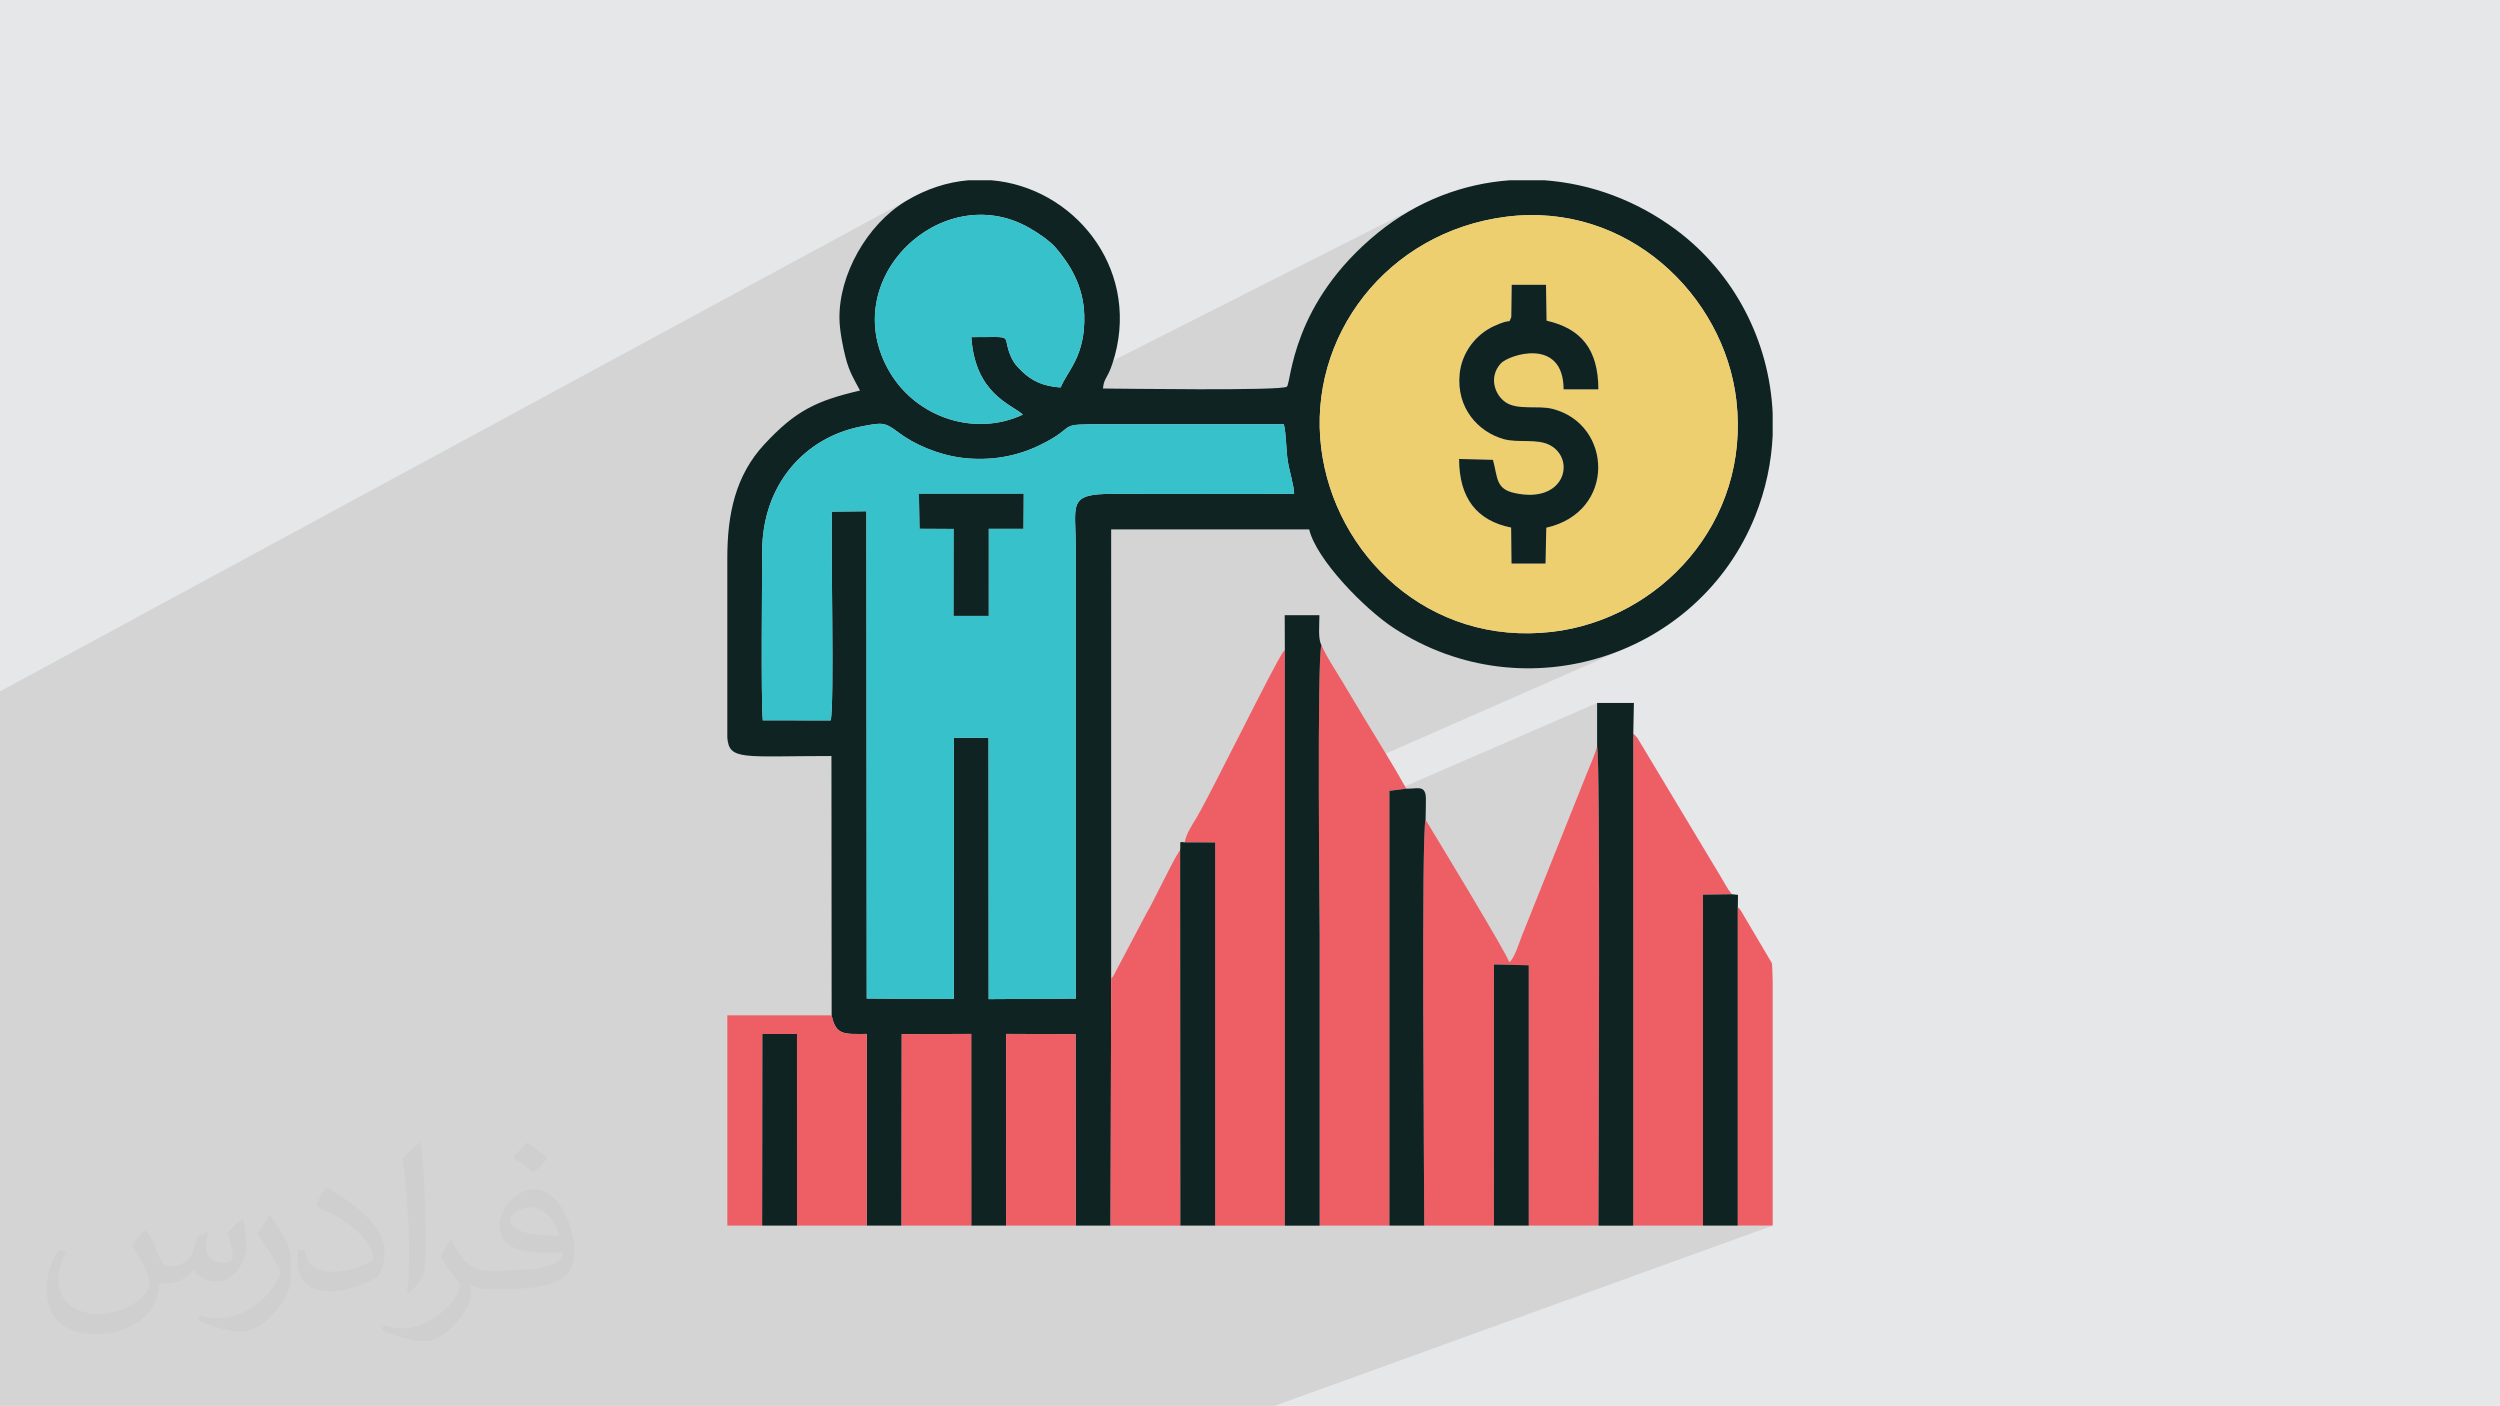 <?xml version="1.0" encoding="UTF-8"?>
<!DOCTYPE svg PUBLIC "-//W3C//DTD SVG 1.1//EN" "http://www.w3.org/Graphics/SVG/1.1/DTD/svg11.dtd">
<!-- Creator: CorelDRAW -->
<svg xmlns="http://www.w3.org/2000/svg" xml:space="preserve" width="3.704in" height="2.083in" version="1.1" style="shape-rendering:geometricPrecision; text-rendering:geometricPrecision; image-rendering:optimizeQuality; fill-rule:evenodd; clip-rule:evenodd"
viewBox="0 0 3704.33 2083.19"
 xmlns:xlink="http://www.w3.org/1999/xlink"
 xmlns:xodm="http://www.corel.com/coreldraw/odm/2003">
 <defs>
  <style type="text/css">
   <![CDATA[
    .fil3 {fill:#0F2323}
    .fil4 {fill:#36C1CB}
    .fil0 {fill:#E6E7E8}
    .fil6 {fill:#EE5E65}
    .fil5 {fill:#EECF6F}
    .fil2 {fill:#373435;fill-opacity:0.031}
    .fil1 {fill:#373435;fill-opacity:0.102}
   ]]>
  </style>
 </defs>
 <g id="Layer_x0020_1">
  <polygon class="fil0" points="-0,0 3704.33,0 3704.33,2083.19 -0,2083.19 "/>
  <polygon class="fil1" points="687.8,2083.19 674.93,2083.19 653.06,2083.19 652.9,2083.19 626.41,2083.19 618.63,2083.19 605.94,2083.19 552.48,2083.19 529.25,2083.19 481.07,2083.19 480.74,2083.19 432.21,2083.19 288.5,2083.19 282.04,2083.19 190.72,2083.19 172.88,2083.19 148.02,2083.19 145.06,2083.19 93.3,2083.19 86.86,2083.19 85.56,2083.19 54.34,2083.19 16.27,2083.19 8.18,2083.19 -0,2083.19 -0,2071.87 -0,2068.2 -0,2065.47 -0,2046.94 -0,2042.33 -0,2035.48 -0,2026.98 -0,2025.67 -0,2018.63 -0,2018.04 -0,2016.21 -0,1993.8 -0,1981.6 -0,1971.88 -0,1969.65 -0,1874.28 -0,1869.38 -0,1849.55 -0,1836.48 -0,1834.66 -0,1834.02 -0,1831.71 -0,1791.59 -0,1788.56 -0,1772.63 -0,1752.36 -0,1720.36 -0,1701.3 -0,1700.01 -0,1699.7 -0,1695.37 -0,1692.7 -0,1658.3 -0,1653.95 -0,1646.92 -0,1616.28 -0,1611.15 -0,1608.65 -0,1607.19 -0,1602.51 -0,1594.56 -0,1583.7 -0,1582.91 -0,1581.33 -0,1573.19 -0,1570.04 -0,1566.89 -0,1563.74 -0,1562.66 -0,1560.59 -0,1559.59 -0,1557.44 -0,1554.52 -0,1554.3 -0,1551.15 -0,1545.83 -0,1540.39 -0,1525.92 -0,1524.04 -0,1520.24 -0,1509.87 -0,1504.09 -0,1482.15 -0,1481.49 -0,1480.06 -0,1460.04 -0,1445.48 -0,1435.07 -0,1429.43 -0,1424.5 -0,1417.98 -0,1414.24 -0,1395.76 -0,1380.36 -0,1379.43 -0,1376.23 -0,1374.85 -0,1371.69 -0,1369.16 -0,1368.7 -0,1323.61 -0,1320.24 -0,1296.71 -0,1288.06 -0,1280.69 -0,1245.88 -0,1245.62 -0,1240.31 -0,1237.39 -0,1228.17 -0,1187.73 -0,1132.41 -0,1077.18 -0,1024.71 -0,1024.43 1353.37,291.71 1347.58,294.9 1341.8,298.29 1336.5,301.64 1331.3,305.22 1326.18,309.01 1321.18,313 1316.28,317.2 1311.49,321.58 1306.82,326.14 1302.28,330.87 1297.87,335.76 1293.59,340.81 1289.45,346 1285.45,351.33 1281.61,356.78 1277.91,362.35 1274.39,368.03 1271.02,373.81 1267.82,379.68 1264.8,385.64 1261.96,391.67 1259.31,397.76 1257.04,403.45 1381.11,336.95 1370.7,343.08 1360.76,349.96 1351.34,357.55 1342.5,365.8 1334.27,374.66 1326.71,384.1 1319.87,394.07 1313.8,404.53 1308.54,415.43 1304.15,426.73 1300.69,438.39 1298.18,450.37 1296.69,462.61 1296.27,475.09 1296.97,487.74 1298.83,500.54 1301.9,513.44 1306.24,526.39 1311.89,539.35 1318.91,552.28 1322.78,558.43 1323.54,559.52 1439.24,499.52 1450.98,499.48 1460.74,499.39 1468.73,499.32 1475.12,499.33 1480.11,499.48 1483.9,499.83 1486.67,500.44 1488.62,501.38 1489.94,502.7 1490.83,504.47 1491.47,506.74 1492.06,509.59 1492.78,513.06 1493.83,517.23 1495.41,522.15 1497.7,527.88 1499.5,531.66 1501.3,534.94 1503.16,537.83 1505.11,540.44 1507.18,542.89 1509.41,545.28 1511.85,547.73 1514.52,550.35 1517.24,552.91 1520.04,555.33 1522.93,557.61 1525.91,559.76 1528.99,561.76 1532.18,563.61 1535.48,565.33 1538.91,566.9 1542.46,568.32 1546.16,569.6 1550,570.73 1554,571.71 1558.15,572.54 1562.47,573.21 1566.96,573.74 1570.74,574.04 2104.76,303.87 2098.8,306.97 2092.88,310.19 2087,313.54 2081.18,317.02 2075.4,320.61 2069.67,324.33 2063.98,328.18 2058.35,332.15 2052.78,336.25 2047.26,340.47 2041.8,344.82 2030.13,354.63 2019.19,364.5 2008.95,374.39 1999.4,384.29 1990.5,394.17 1982.22,404.02 1974.56,413.8 1967.47,423.5 1960.94,433.1 1958.38,437.14 2125.13,353.63 2139.17,346.94 2153.64,340.9 2168.53,335.52 2183.82,330.83 2199.51,326.85 2215.58,323.61 2232,321.13 2248.68,319.47 2265.14,318.74 2281.35,318.91 2297.31,319.93 2312.99,321.81 2328.39,324.49 2343.47,327.97 2358.24,332.2 2372.66,337.17 2386.73,342.85 2400.43,349.21 2413.73,356.23 2426.63,363.87 2439.11,372.11 2451.15,380.93 2462.74,390.3 2473.85,400.19 2484.48,410.57 2494.6,421.42 2504.2,432.71 2513.27,444.41 2521.78,456.51 2529.72,468.96 2537.07,481.75 2543.82,494.85 2549.94,508.23 2555.44,521.86 2560.28,535.72 2564.44,549.79 2567.93,564.02 2570.71,578.41 2572.77,592.92 2574.31,609.89 2574.94,626.6 2574.71,643.06 2573.63,659.24 2571.73,675.11 2569.03,690.69 2565.56,705.93 2561.34,720.84 2556.4,735.39 2550.76,749.56 2544.44,763.35 2537.48,776.74 2529.89,789.7 2521.7,802.24 2512.94,814.33 2503.62,825.95 2493.78,837.09 2483.44,847.74 2472.63,857.88 2461.36,867.49 2449.67,876.56 2437.57,885.07 2425.11,893.01 2412.28,900.36 2399.13,907.11 2385.68,913.24 2218.63,987.37 2220.2,987.61 2240.02,989.5 2259.82,990.3 2279.54,990.02 2299.15,988.68 2318.59,986.28 2337.83,982.86 2356.83,978.43 2375.55,973 2393.93,966.59 2411.94,959.22 1954.13,1160.2 1954.14,1170.16 1954.19,1189.52 1954.25,1208.73 1954.29,1217.12 2058.73,1171.78 2069.43,1170.45 2366.46,1041.59 2366.46,1106.53 2366.92,1109.31 2366.95,1109.72 2420.07,1086.98 2420.07,1367.46 2523.41,1325.61 2566.13,1325 2523.41,1342.24 2523.41,1364.86 2575.02,1344.12 2575.02,1816.06 2626.63,1816.06 1888.39,2083.19 1839.87,2083.19 1791.35,2083.19 1694.2,2083.19 1645.68,2083.19 1548.59,2083.19 1500.09,2083.19 1403.02,2083.19 1354.49,2083.19 1257.34,2083.19 1208.82,2083.19 1111.78,2083.19 1063.26,2083.19 966.11,2083.19 917.59,2083.19 820.51,2083.19 772,2083.19 735.64,2083.19 "/>
  <path class="fil2" d="M218.02 1825.17c7,11 12,21 16,32 3,7 5,19 21,19 5,0 11,-2 17,-5 7,-3 11,-9 14,-17l6 -21 15 -8 1 1c-2,8 -3,15 -3,21 0,18 15,24 27,24 7,0 13,-3 13,-10 0,-8 -4,-23 -8,-35 7,-7 14,-14 22,-20l1 1c3,15 5,30 5,40 0,10 -4,20 -8,27 -7,14 -20,25 -36,25 -12,0 -25,-6 -34,-17l-1 0c-9,11 -22,20 -43.01,20l-7 0c-1,14 -4,24 -9,33 -13,25 -50.01,42.01 -85.01,42.01 -49.01,0 -73.01,-28 -73.01,-66 0,-23 8,-45.01 19,-60l10 4c-7,14 -12,27 -12,40 0,35 29,52.01 61,52.01 31,0 68.01,-20 75.01,-42.01 -3,-25 -12,-36 -26,-59 5,-8 10,-15 17,-23l1 0 0 0 0 0 0 0 0 0 4.02 1.99 0 -0.01 0 0.01zm563.05 -132.02c10,6 20,14 30,23 -6,8 -12,15 -21,21 -10,-8 -20,-15 -30,-22 7,-8 14,-15 21,-22l0 0 0 0 0 0zm5 96c-17,0 -30,11 -30,19 0,17 33,23 73.01,23 -5,-20 -22,-42.01 -43.01,-42.01l0 0 0 0 0 0 0 0.01zm-37 93c22,0 41.01,-1 55,-4 16,-4 30,-12 30,-18 0,-2 0,-3 -1,-5 -9,1 -19,1 -29,1 -29,0 -52.01,-7 -60,-23 -2,-5 -4,-10 -4,-15 0,-16 7,-31 19,-42.01 10,-9 21,-14 33,-14 20,0 37,17 48.01,42.01 6,14 11,30 11,51.01 0,14 -4,25 -12,34 -16,15 -45.01,21 -90,21l-21 0 0 0 -5 0c-11,0 -19,-2 -25,-7l-1 0c0,3 1,5 1,8 0,10 -3,23 -10,33 -20,30 -42.01,43.01 -60,43.01 -19,0 -42.01,-7 -63,-17l4 -7c7,3 16,5 29,5 34,0 78.01,-33 84.01,-64 -1,-3 -3,-6 -7,-10 -10,-12 -16,-22 -22,-32 5,-10 10,-18 14,-25l2 0c14,29 28,46.01 57,46.01l4 0 0 0 21 0 0 0 0 0 0 0 0 0 -2 -1 0 -0.03 -0.02 -0zm-146.01 31c2,-14 3,-29 3,-43.01l0 -21c0,-39 -5,-96 -9,-133.02 7,-8 17,-17 25,-23l2 1c5,47.01 7,101.01 7,151.01 0,13 -1,26 -2,35 -1,12 -8,21 -22,35l-3 -1 0 0 0 0 0 0 -1 -1 0 0.02zm-151.02 -62c1,18 10,33 41.01,33 20,0 36,-5 55,-14 3,-2 5,-3 5,-5 0,-12 -9,-27 -24,-41.01 -14,-13 -34,-25 -51.01,-32 -6,-3 -8,-5 -8,-8 0,-5 7,-17 13,-24l2 0c20,11 43.01,27 60,44.01 15,16 25,33 25,51.01 0,13 -4,26 -11,38 -23,11 -46.01,20 -70.01,20 -29,0 -48.01,-13 -48.01,-45.01 0,-3 0,-9 1,-16l10 0 0 0 0 0 0 0 0 0 0 -1 0.01 -0.01 0.01 0.01zm-52.01 -52.01l18 29c7,11 13,22 13,41.01l0 24c0,19 -12,39 -32,60 -15,14 -29,20 -41.01,20 -19,0 -40,-6 -65,-17l3 -7c8,2 17,4 28,4 36,0 72.01,-26 88.01,-58 2,-4 3,-7 3,-9 0,-4 -2,-8 -4,-11 -9,-17 -19,-33 -30,-47.01 6,-9 12,-18 18,-27l2 0 0 0 0 0 0 0 0 0 -1 -2 0.01 -0.02 -0.01 0.02z"/>
  <g id="_2046783600128">
   <path class="fil3" d="M1129.3 817.72c0,-100.79 64.15,-169.65 146.51,-185.73 31.48,-6.15 35.11,-6.66 54.87,8.38 23.09,17.57 58.5,33.5 95.15,38.01 41.87,5.15 81.22,-2.43 114.18,-18.43 62.66,-30.43 18,-31.4 100.39,-31.4 87.3,0 174.6,0 261.9,0 3.59,14.24 3.26,38.06 5.84,54.59 2.19,14.04 9.52,37.93 9.41,48.65 -89.33,0.11 -178.74,0.28 -268.07,-0 -68.55,-0.22 -55.48,14.95 -55.48,79.89l0.02 667.95 -129.11 0.83 -0.17 -387.24 -51.41 0 -0.01 387.07 -129.06 -0.74 -0.49 -722 -50.9 0.56c-2.11,50.56 3.68,285.79 -2,309.31l-100.61 -0.06c-2.83,-31.23 -0.96,-204.66 -0.96,-249.63zm305.98 -550.6l33.78 0c120.39,10.05 218.48,127.2 182.87,259.61 -2.04,7.58 -5.14,17.4 -8.53,24.74 -4.17,9.04 -8.03,11.94 -9.06,24.22 20.24,0 265.93,3.8 272.5,-2.8 6.77,-6.8 6.5,-123.79 134.95,-228.08 57.96,-47.06 125.9,-72.64 195.19,-77.7l51.54 0c68.55,4.98 136.34,29.76 195.06,73.46 86.46,64.35 138.26,165.08 143.04,271.92l0 32.77c-1.82,39.87 -10.24,80.15 -25.9,119.31 -82.77,207 -339.39,293.31 -535.03,166.31 -43.93,-28.52 -115.5,-102.23 -125.81,-146.46l-293.45 0 -0.01 665.56 -0.83 366.06 -51.61 0 -0.26 -283.87 -102.97 -0.15 -0.03 284.01 -51.6 0 -0.04 -284.01 -102.97 0.15 -0.25 283.87 -51.61 0 -0.03 -284.01c-32.55,0 -45.8,2.91 -51.95,-27.59l-0.3 -384.21c-131.04,0 -151.67,7.12 -154.29,-27.39l0 -42.19 0 -3.5 0 -3.5 0 -3.5 0 -3.5 0 -3.5 0 -3.5 0 -3.5c0,-65.3 0.01,-130.59 0,-195.89l0 -3.5c-0,-65.37 12.22,-122.54 55.17,-168.7 46.04,-49.48 76.63,-64.27 141.47,-79.37 -8.99,-16.99 -15.58,-26.85 -21.24,-48.35 -3.8,-14.43 -8.93,-39.84 -9.24,-57.56 -1.15,-65.87 40.91,-139.98 97.94,-174.54 30.74,-18.63 62.49,-28.54 93.48,-31.16zm796.72 54c179.04,-22.64 322.67,116.5 340.77,271.79 21.24,182.26 -114.71,324.74 -272.79,343.26 -183.07,21.45 -322.65,-114.13 -342.29,-272.16 -20.52,-165.09 97.21,-320.5 274.31,-342.9zm-716.35 293.19c-70.66,33.18 -156.79,4.78 -196.74,-62.03 -82.27,-137.58 76.57,-288.11 205.81,-214.81 14.44,8.19 31.49,20.05 39.76,29.8 20.18,23.79 40.82,55.42 42.13,99.61 1.83,61.63 -25.9,83.44 -34.95,107.24 -25.46,-1.57 -42.8,-9.74 -57.13,-23.76 -7.46,-7.3 -12.02,-11.61 -16.81,-22.47 -14.48,-32.85 9.75,-28.36 -58.46,-28.36 5.68,84.29 59.1,99.24 76.41,114.79z"/>
   <path class="fil4" d="M1361.56 731.8l151.78 0 3.35 0 -0.46 51.6 -51.29 -0 -0.02 129.13 -51.79 0 0.2 -128.88 -50.45 -0.29 -1.32 -51.56zm-232.25 85.93c0,44.97 -1.87,218.41 0.96,249.63l100.61 0.06c5.68,-23.52 -0.11,-258.75 2,-309.31l50.9 -0.56 0.49 722 129.06 0.74 0.01 -387.07 51.41 0 0.17 387.24 129.11 -0.83 -0.02 -667.95c0,-64.93 -13.07,-80.1 55.48,-79.89 89.33,0.28 178.74,0.12 268.07,0 0.12,-10.72 -7.22,-34.62 -9.41,-48.65 -2.58,-16.53 -2.24,-40.35 -5.84,-54.59 -87.3,0 -174.6,0 -261.9,0 -82.39,-0 -37.72,0.97 -100.39,31.4 -32.95,16 -72.31,23.58 -114.18,18.43 -36.64,-4.51 -72.06,-20.44 -95.15,-38.01 -19.76,-15.04 -23.39,-14.53 -54.87,-8.38 -82.36,16.08 -146.51,84.94 -146.51,185.73z"/>
   <path class="fil5" d="M2239.97 421.98l50.8 0 0.8 53.15c51.09,11.65 76.65,42.2 76.78,101.79l-51.51 0c-0.27,-78.19 -81.64,-51.24 -93.26,-38.22 -18.19,20.38 -8.49,46.78 7.49,57.46 17.94,12 47.7,4.24 69.14,9.65 89.18,22.5 94.96,152.72 -9.02,176.09l-1.12 53.13 -50.39 0.01 -0.56 -53.33c-50.69,-10.2 -76.91,-43.2 -77.14,-101.65l50.2 1.31c7.32,26.71 3.78,43.02 32.2,49.24 74.44,16.31 90.69,-49.68 52.9,-70.65 -19.35,-10.74 -47.66,-3.22 -69.28,-9.35 -38.06,-10.8 -70,-46.19 -65.21,-96.2 3.1,-32.38 24.35,-59.02 50.82,-71.17 29.81,-13.69 20.08,-1.15 25.74,-13.42l0.63 -47.83zm-7.96 -100.86c-177.1,22.4 -294.83,177.8 -274.31,342.9 19.64,158.02 159.22,293.61 342.29,272.16 158.08,-18.52 294.03,-161.01 272.79,-343.26 -18.1,-155.29 -161.73,-294.43 -340.77,-271.79z"/>
   <path class="fil6" d="M2112.34 1214.73c-6.55,14.36 -2,536.19 -2,601.33l103.26 0 0.08 -387 51.51 1.2 0 385.8 103.26 0c0,-71.32 3.16,-698.79 -2,-709.54 -3.95,13.2 -9.95,26.48 -14.69,38.36l-80.39 200.96c-5.89,14.74 -11.16,27.89 -16.42,41.06 -4.01,10.02 -10.78,33.17 -18.59,38.89 -2.52,-10.83 -109.27,-186.99 -124.04,-211.07z"/>
   <path class="fil6" d="M1955.39 1816.06l103.34 0 0 -644.28 25.09 -3.13c-19.85,-35.51 -41.48,-69.99 -62.81,-105.31 -11.11,-18.41 -20.59,-34.24 -31.75,-52.96 -11.02,-18.48 -22.59,-35.22 -31.21,-54.41 -6.87,14.55 -2.66,414.11 -2.66,427.47 0,144.2 0,288.41 0,432.61z"/>
   <path class="fil6" d="M1755.36 1248.16l45.17 0.15 0.03 567.76 103.23 0 0 -853.13 -2.73 3.43c-15.79,23.32 -103.25,202.48 -127.68,244.51 -6.63,11.42 -14.92,22.2 -18.02,37.28z"/>
   <path class="fil6" d="M2420.07 1816.06l103.34 0 0 -490.46 42.72 -0.61c-6.37,-7.53 -11.43,-17.53 -17.2,-27.21l-122.62 -204.15c-0.56,-0.72 -2.43,-2.81 -2.96,-3.41 -0.41,-0.45 -1.29,-1.27 -1.63,-1.63 -0.34,-0.37 -1.09,-1.1 -1.66,-1.62l0 729.09z"/>
   <path class="fil4" d="M1515.65 614.31c-17.31,-15.55 -70.72,-30.5 -76.41,-114.79 68.21,0 43.98,-4.5 58.46,28.36 4.79,10.86 9.35,15.17 16.81,22.47 14.33,14.03 31.67,22.19 57.13,23.76 9.06,-23.8 36.78,-45.61 34.95,-107.24 -1.31,-44.19 -21.95,-75.82 -42.13,-99.61 -8.27,-9.74 -25.31,-21.61 -39.76,-29.8 -129.23,-73.3 -288.08,77.23 -205.81,214.81 39.95,66.81 126.08,95.21 196.74,62.03z"/>
   <path class="fil6" d="M1077.7 1816.06l51.62 0 0.36 -283.95 51.22 -0.05 0.03 284 103.34 0 -0.03 -284.01c-32.55,0 -45.8,2.91 -51.95,-27.59l-154.59 0 0 311.6z"/>
   <path class="fil6" d="M1646.44 1450.01l-0.83 366.06 103.34 0 -0.3 -556.65c-11.35,15.98 -39.02,76.05 -50.18,94.37l-43.91 83.15c-0.5,0.98 -2.52,5 -3.1,5.98 -3.66,6.16 -1.5,3.07 -5.02,7.1z"/>
   <path class="fil3" d="M1903.78 962.94l0 853.13 51.61 0c0,-144.2 0,-288.41 0,-432.61 0,-13.35 -4.21,-412.92 2.66,-427.47 -5.36,-9.25 -3.03,-30.31 -3.03,-44.47l-51.43 0 0.19 51.43z"/>
   <path class="fil3" d="M2239.34 469.82c-5.66,12.27 4.08,-0.27 -25.74,13.42 -26.46,12.15 -47.72,38.78 -50.82,71.17 -4.79,50 27.16,85.4 65.21,96.2 21.62,6.13 49.93,-1.38 69.28,9.35 37.78,20.97 21.54,86.97 -52.9,70.65 -28.41,-6.22 -24.88,-22.53 -32.2,-49.24l-50.2 -1.31c0.23,58.44 26.45,91.45 77.14,101.65l0.56 53.33 50.39 -0.01 1.12 -53.13c103.98,-23.37 98.19,-153.59 9.02,-176.09 -21.44,-5.41 -51.19,2.35 -69.14,-9.65 -15.98,-10.68 -25.68,-37.07 -7.49,-57.46 11.62,-13.02 92.98,-39.96 93.26,38.22l51.51 0c-0.13,-59.59 -25.69,-90.15 -76.78,-101.79l-0.8 -53.15 -50.8 0 -0.63 47.83z"/>
   <path class="fil3" d="M2366.46 1106.53c5.16,10.74 2,638.21 2,709.54l51.61 0 0 -729.09 0.93 -45.38 -54.54 0 0 64.93z"/>
   <path class="fil3" d="M2058.73 1816.06l51.61 0c0,-65.14 -4.55,-586.97 2,-601.33 0,-6.78 1,-32.37 0.05,-37.04 -2.79,-13.65 -11.74,-9.03 -28.57,-9.03l-25.09 3.13 0 644.28z"/>
   <path class="fil3" d="M1748.64 1259.41l0.3 556.65 51.61 0 -0.03 -567.76 -45.17 -0.15c-9.26,-1.41 -5.56,-0.93 -6.72,11.26z"/>
   <polygon class="fil6" points="1335.87,1816.06 1439.13,1816.06 1439.1,1532.05 1336.13,1532.2 "/>
   <polygon class="fil6" points="1490.73,1816.06 1593.99,1816.06 1593.74,1532.2 1490.76,1532.05 "/>
   <polygon class="fil3" points="2523.41,1816.06 2575.02,1816.06 2575.02,1344.12 2575.24,1325.97 2566.13,1325 2523.41,1325.61 "/>
   <path class="fil6" d="M2575.02 1816.06l51.61 0 0 -362.5c-0.3,-14.92 -0.7,-24.53 -1.24,-26.53l-46.08 -78c-3.63,-4.69 -1.89,-2.29 -4.3,-4.92l0 471.94z"/>
   <polygon class="fil3" points="2213.6,1816.06 2265.2,1816.06 2265.2,1430.26 2213.69,1429.06 "/>
   <polygon class="fil3" points="1362.87,783.36 1413.33,783.65 1413.13,912.53 1464.91,912.53 1464.93,783.4 1516.22,783.4 1516.69,731.8 1513.33,731.8 1361.56,731.8 "/>
   <polygon class="fil3" points="1129.31,1816.06 1180.92,1816.06 1180.89,1532.06 1129.68,1532.11 "/>
  </g>
 </g>
</svg>
